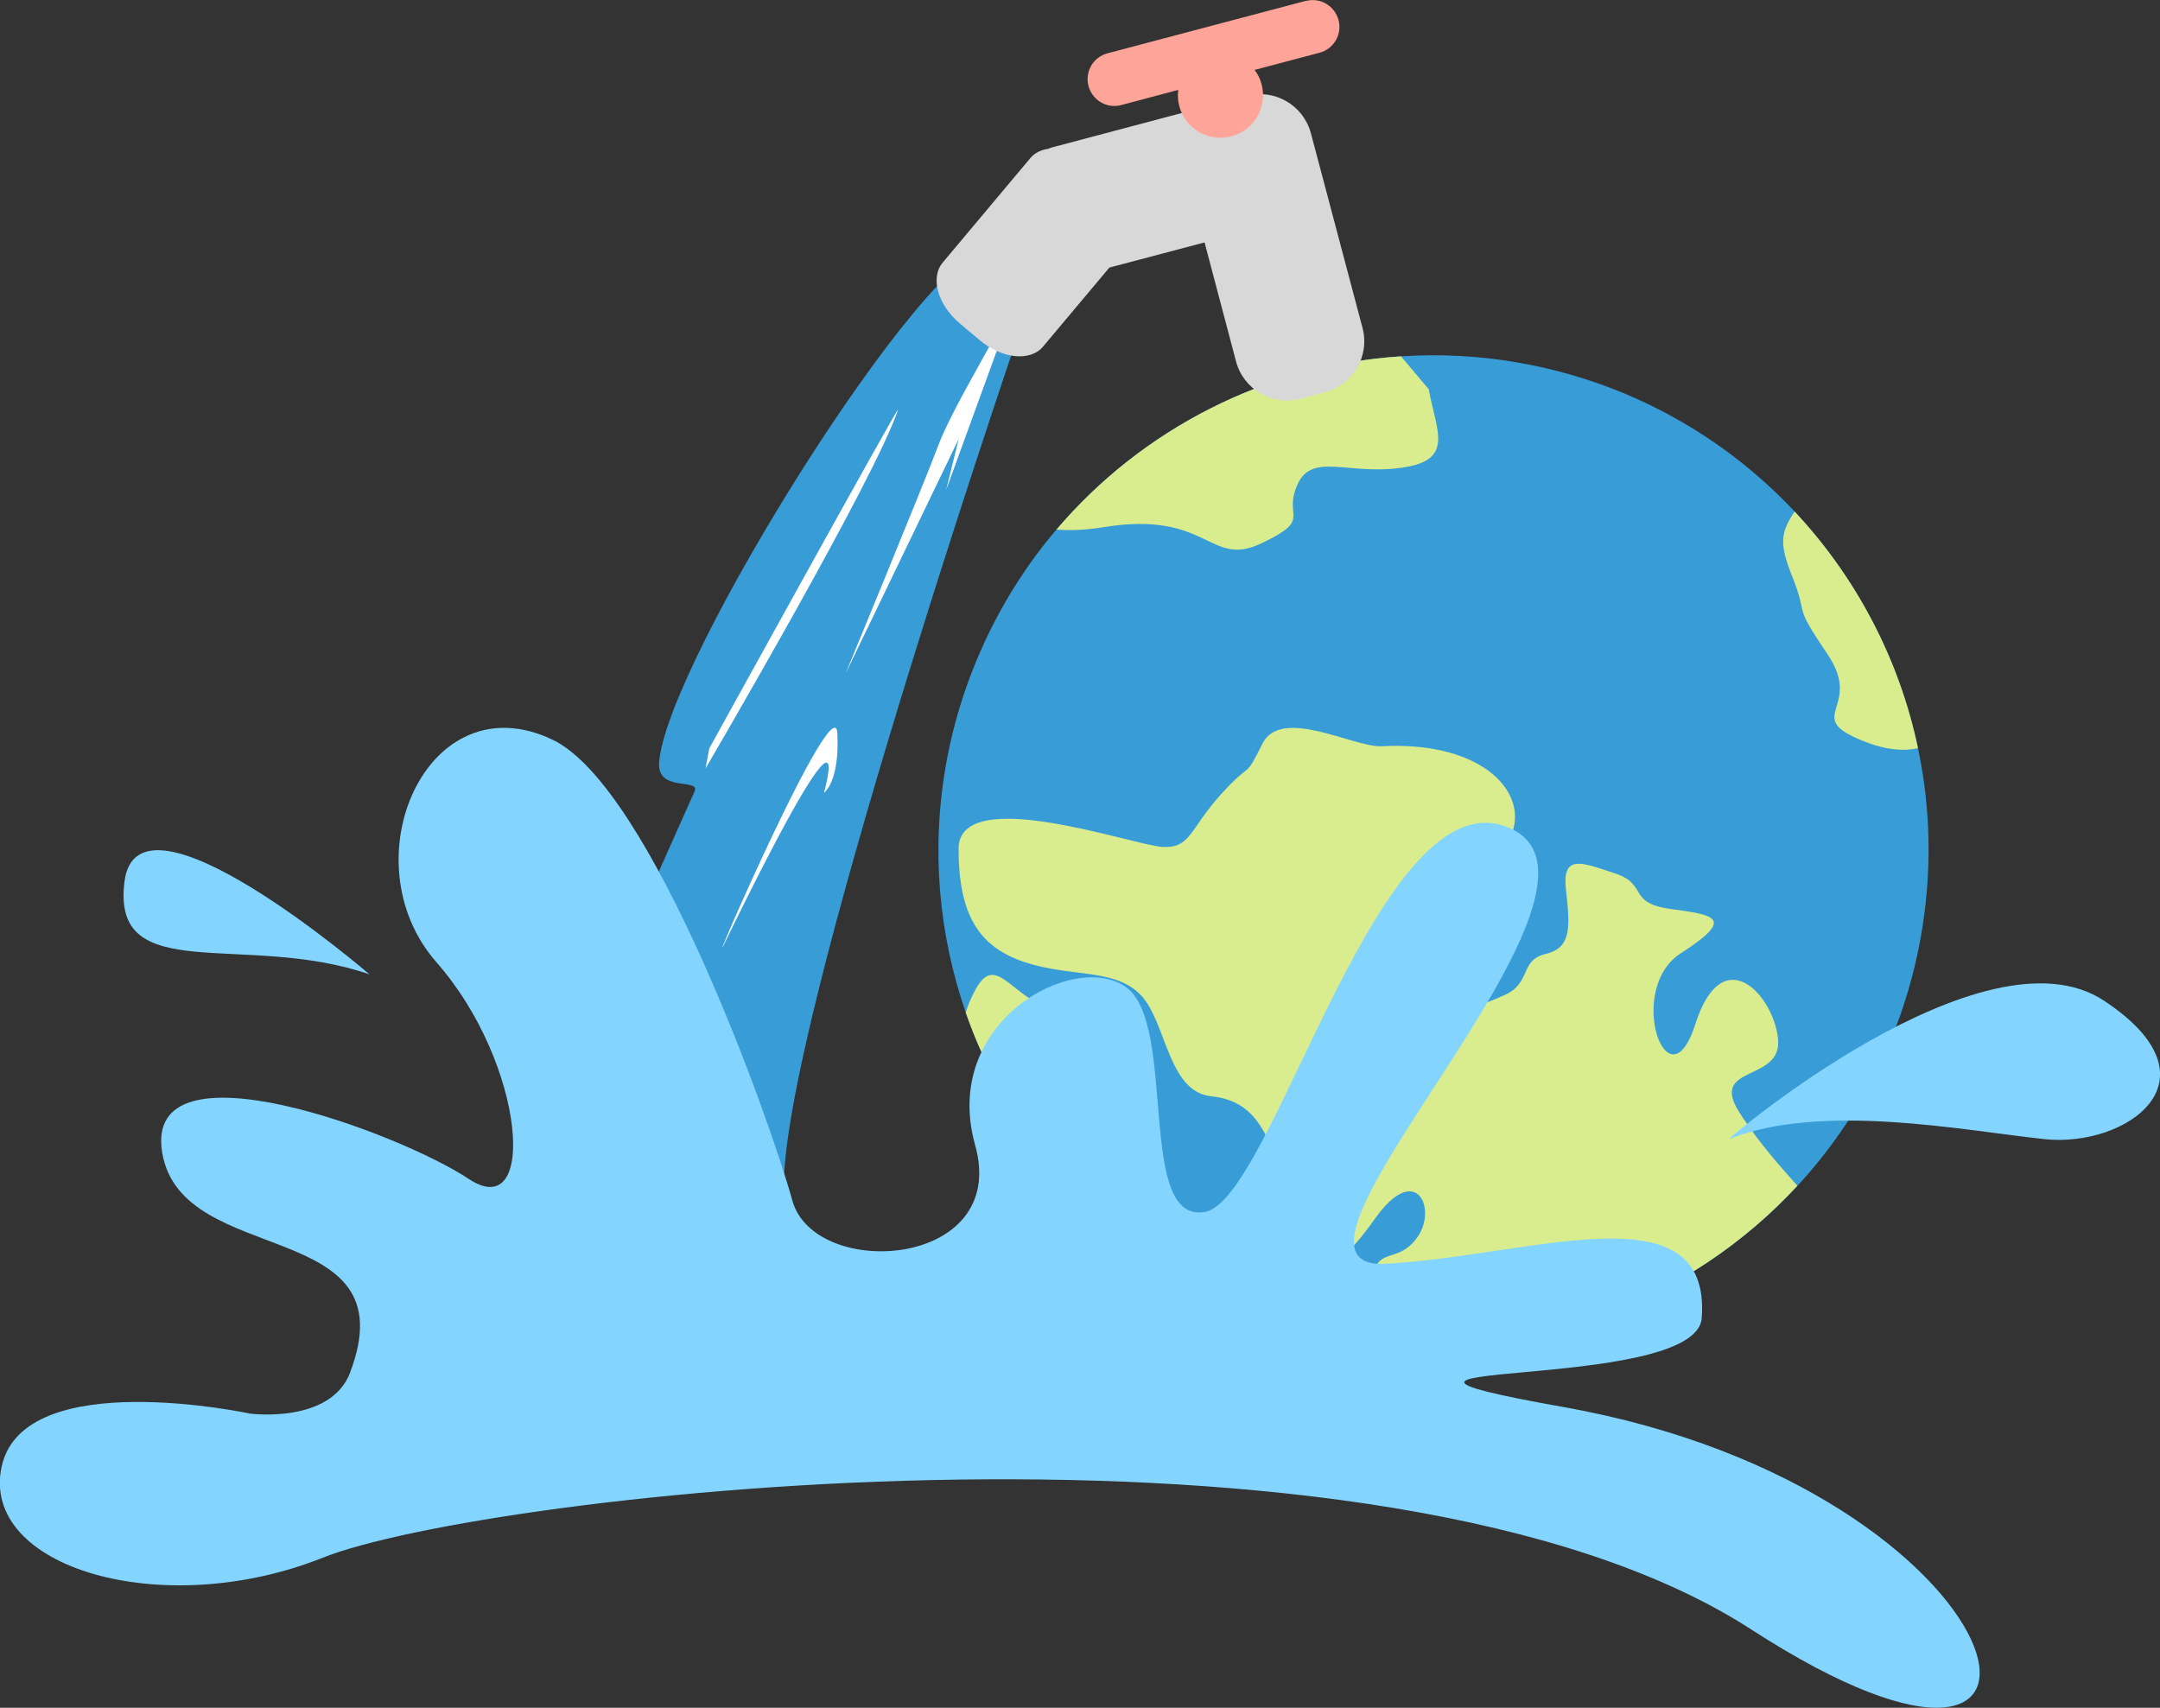 <?xml version="1.0" encoding="UTF-8"?>
<svg id="Layer_2" data-name="Layer 2" xmlns="http://www.w3.org/2000/svg" viewBox="0 0 151.11 119.48">
  <rect x="0" y="0" width="151.11" height="119.48" fill="#333333" stroke="none"/>
  <g id="Layer_2-2" data-name="Layer 2">
    <path d="M72.03,21.07s-16.42,47.68-17.17,61.03c-.75,13.35-23.76,22.37-21.96,12.84,1.33-7.03,10.8-28.69,15.69-39.57.43-.95-2.64.08-2.48-2.02.51-6.98,18.72-36.06,23.14-35.99,2.54.04,2.77,3.71,2.77,3.71Z" style="fill: #389cd7;"/>
    <path d="M94.18,93.57c-11.69-2.09-20.95-9.82-25.48-19.89-.43-.93-.8-1.88-1.14-2.85-1.88-5.43-2.45-11.39-1.36-17.45s3.85-11.82,7.7-16.32c5.98-7.03,14.66-11.52,24.11-12.13,2.74-.18,5.56-.04,8.38.47,7.63,1.37,14.23,5.14,19.16,10.39,4.3,4.59,7.32,10.32,8.63,16.56.9,4.24,1,8.72.19,13.24-1.21,6.75-4.29,12.68-8.62,17.37-7.5,8.12-18.73,12.49-30.39,10.8-.39-.05-.78-.12-1.17-.19Z" style="fill: #389cd7;"/>
    <path d="M95.35,93.76c.33-.75.49-1.81.56-3.36.16-3.56,1.63-1.74,3.17-3.73,1.55-1.99.03-5.49-2.84-1.47-2.87,4.03-3.78,3.74-5,1.26-1.23-2.49,1.58-4.85.18-5.7-1.4-.85-1.55.67-2.32-.41-.76-1.09-1.31-3.34-4.36-3.65s-3.13-5.22-4.94-7.09c-1.82-1.88-4.8-1.22-8.07-2.28-3.27-1.07-4.66-3.34-4.67-7.94,0-4.6,12.23-.25,14.24-.14,2.01.12,1.89-1.21,4.12-3.68,2.23-2.47,1.59-.91,2.9-3.54,1.31-2.63,6.41.28,8.33.18,6.5-.35,9.78,2.7,9.29,5.48s-4.51,8.51-4.23,10.95c.28,2.43,1.58,1.84,3.52.99,1.95-.85,1.04-2.45,2.91-2.89,1.87-.44,1.68-2.03,1.41-4.51s1.06-1.91,3.42-1.13c2.37.78.83,2.06,3.88,2.49,3.06.43,4.64.59.73,3.11s-.89,10.95,1.02,4.96c1.91-5.99,5.5-2.01,5.79,1.04.29,3.04-4.86,1.76-2.71,5.12,1.46,2.29,3.07,4,4.06,5.14-7.5,8.12-18.73,12.49-30.39,10.8Z" style="fill: #daed8e;"/>
    <path d="M73.9,37.06c5.98-7.03,14.66-11.52,24.11-12.13l1.94,2.3c.54,2.97,1.85,4.99-1.94,5.5-3.79.52-6.25-1.12-7.26,1.21-1.01,2.32,1.13,2.35-2.52,4.08-3.66,1.73-3.65-2.33-11.02-1.14-1.29.21-2.37.25-3.3.17Z" style="fill: #daed8e;"/>
    <path d="M130.36,51.85c-4.35-1.74.05-2.27-2.5-6.06s-1.25-2.37-2.48-5.46c-.94-2.33-.79-3.11.17-4.54,4.3,4.59,7.32,10.32,8.63,16.56-.93.2-2.18.16-3.82-.5Z" style="fill: #daed8e;"/>
    <path d="M71.1,75.58c-2.07-.48-.82-1.47-2.18-1.83-.08-.02-.15-.04-.22-.06-.43-.93-.8-1.88-1.14-2.85.12-.41.31-.88.58-1.41,1.49-2.96,2.47.27,5.51,1.22,1.75.56,2.17.32,2.79,2.42.52,1.76-3.28,2.99-5.34,2.51Z" style="fill: #daed8e;"/>
    <path d="M120.95,79.7c-.25.1,17.84-15.24,26.24-9.69s1.54,10.29-4.14,9.69-15.6-2.6-22.1,0Z" style="fill: #83d5ff;"/>
    <path d="M25.85,68.17s-16.19-13.94-17.14-6.5,8.41,3.49,17.14,6.5Z" style="fill: #83d5ff;"/>
    <path d="M24.5,96.02c-1.38,3.63-7.01,2.88-7.01,2.88,0,0-15.81-3.4-17.37,3.69s11.24,10.87,22.47,6.39c11.24-4.49,73.99-11.75,99.92,5.02,25.93,16.77,19.44-9.77-13.14-15.56-19.88-3.54,9.28-.88,9.68-6.22.69-9.22-12.1-4.32-22.13-3.8s17.98-26.1,8.82-30.43-16.6,25.93-21.44,26.8-1.9-13.14-5.53-15.73-12.97,2.42-10.55,11.06c2.42,8.64-11.24,9.48-12.79,3.87s-9.85-28.94-16.78-32.24c-8.77-4.18-14.34,8.49-8.11,15.58s7.09,18.37,2.25,15.15-22.82-9.94-21.44-1.82c1.38,8.13,17.32,4.39,13.14,15.37Z" style="fill: #83d5ff;"/>
    <path d="M62.83,28.65c.17-.54-13.21,23.71-13.21,23.71l-.26,1.4s11.98-20.46,13.47-25.12Z" style="fill: #fff;"/>
    <path d="M50.67,66.05c-1.33,2.72,7.74-18.19,7.91-14.75s-.94,4.17-.94,4.17c0,0,2.64-9.14-6.98,10.58Z" style="fill: #fff;"/>
    <path d="M70.62,21.44c-.42,1.36-3.95,6.98-4.97,9.7s-6.5,16-6.5,16l7.92-16.43-.88,3.57,4.43-12.17v-.68Z" style="fill: #fff;"/>
    <path d="M87.22,6.7l-1.73.46-11.88,3.15c-.09.02-.18.07-.27.1-.5.07-.94.28-1.25.64l-6.14,7.32c-.89,1.06-.34,2.98,1.22,4.28l1.37,1.15c1.56,1.31,3.54,1.51,4.43.45l4.64-5.53,6.66-1.76,2.2,8.32c.52,1.97,2.54,3.14,4.5,2.62l1.73-.46c1.97-.52,3.14-2.54,2.62-4.5l-3.15-11.88-.46-1.73c-.52-1.97-2.54-3.14-4.5-2.62Z" style="fill: #d8d8d8;"/>
    <path d="M91.35.06l-13.87,3.67c-1,.26-1.6,1.29-1.33,2.29s1.29,1.6,2.29,1.33l3.99-1.06c-.05.37-.03.75.07,1.13.42,1.59,2.05,2.54,3.64,2.12s2.54-2.05,2.12-3.64c-.1-.38-.27-.72-.49-1.01l4.54-1.2c1-.26,1.6-1.29,1.33-2.29s-1.29-1.6-2.29-1.33Z" style="fill: #fea499;"/>
  </g>
</svg>